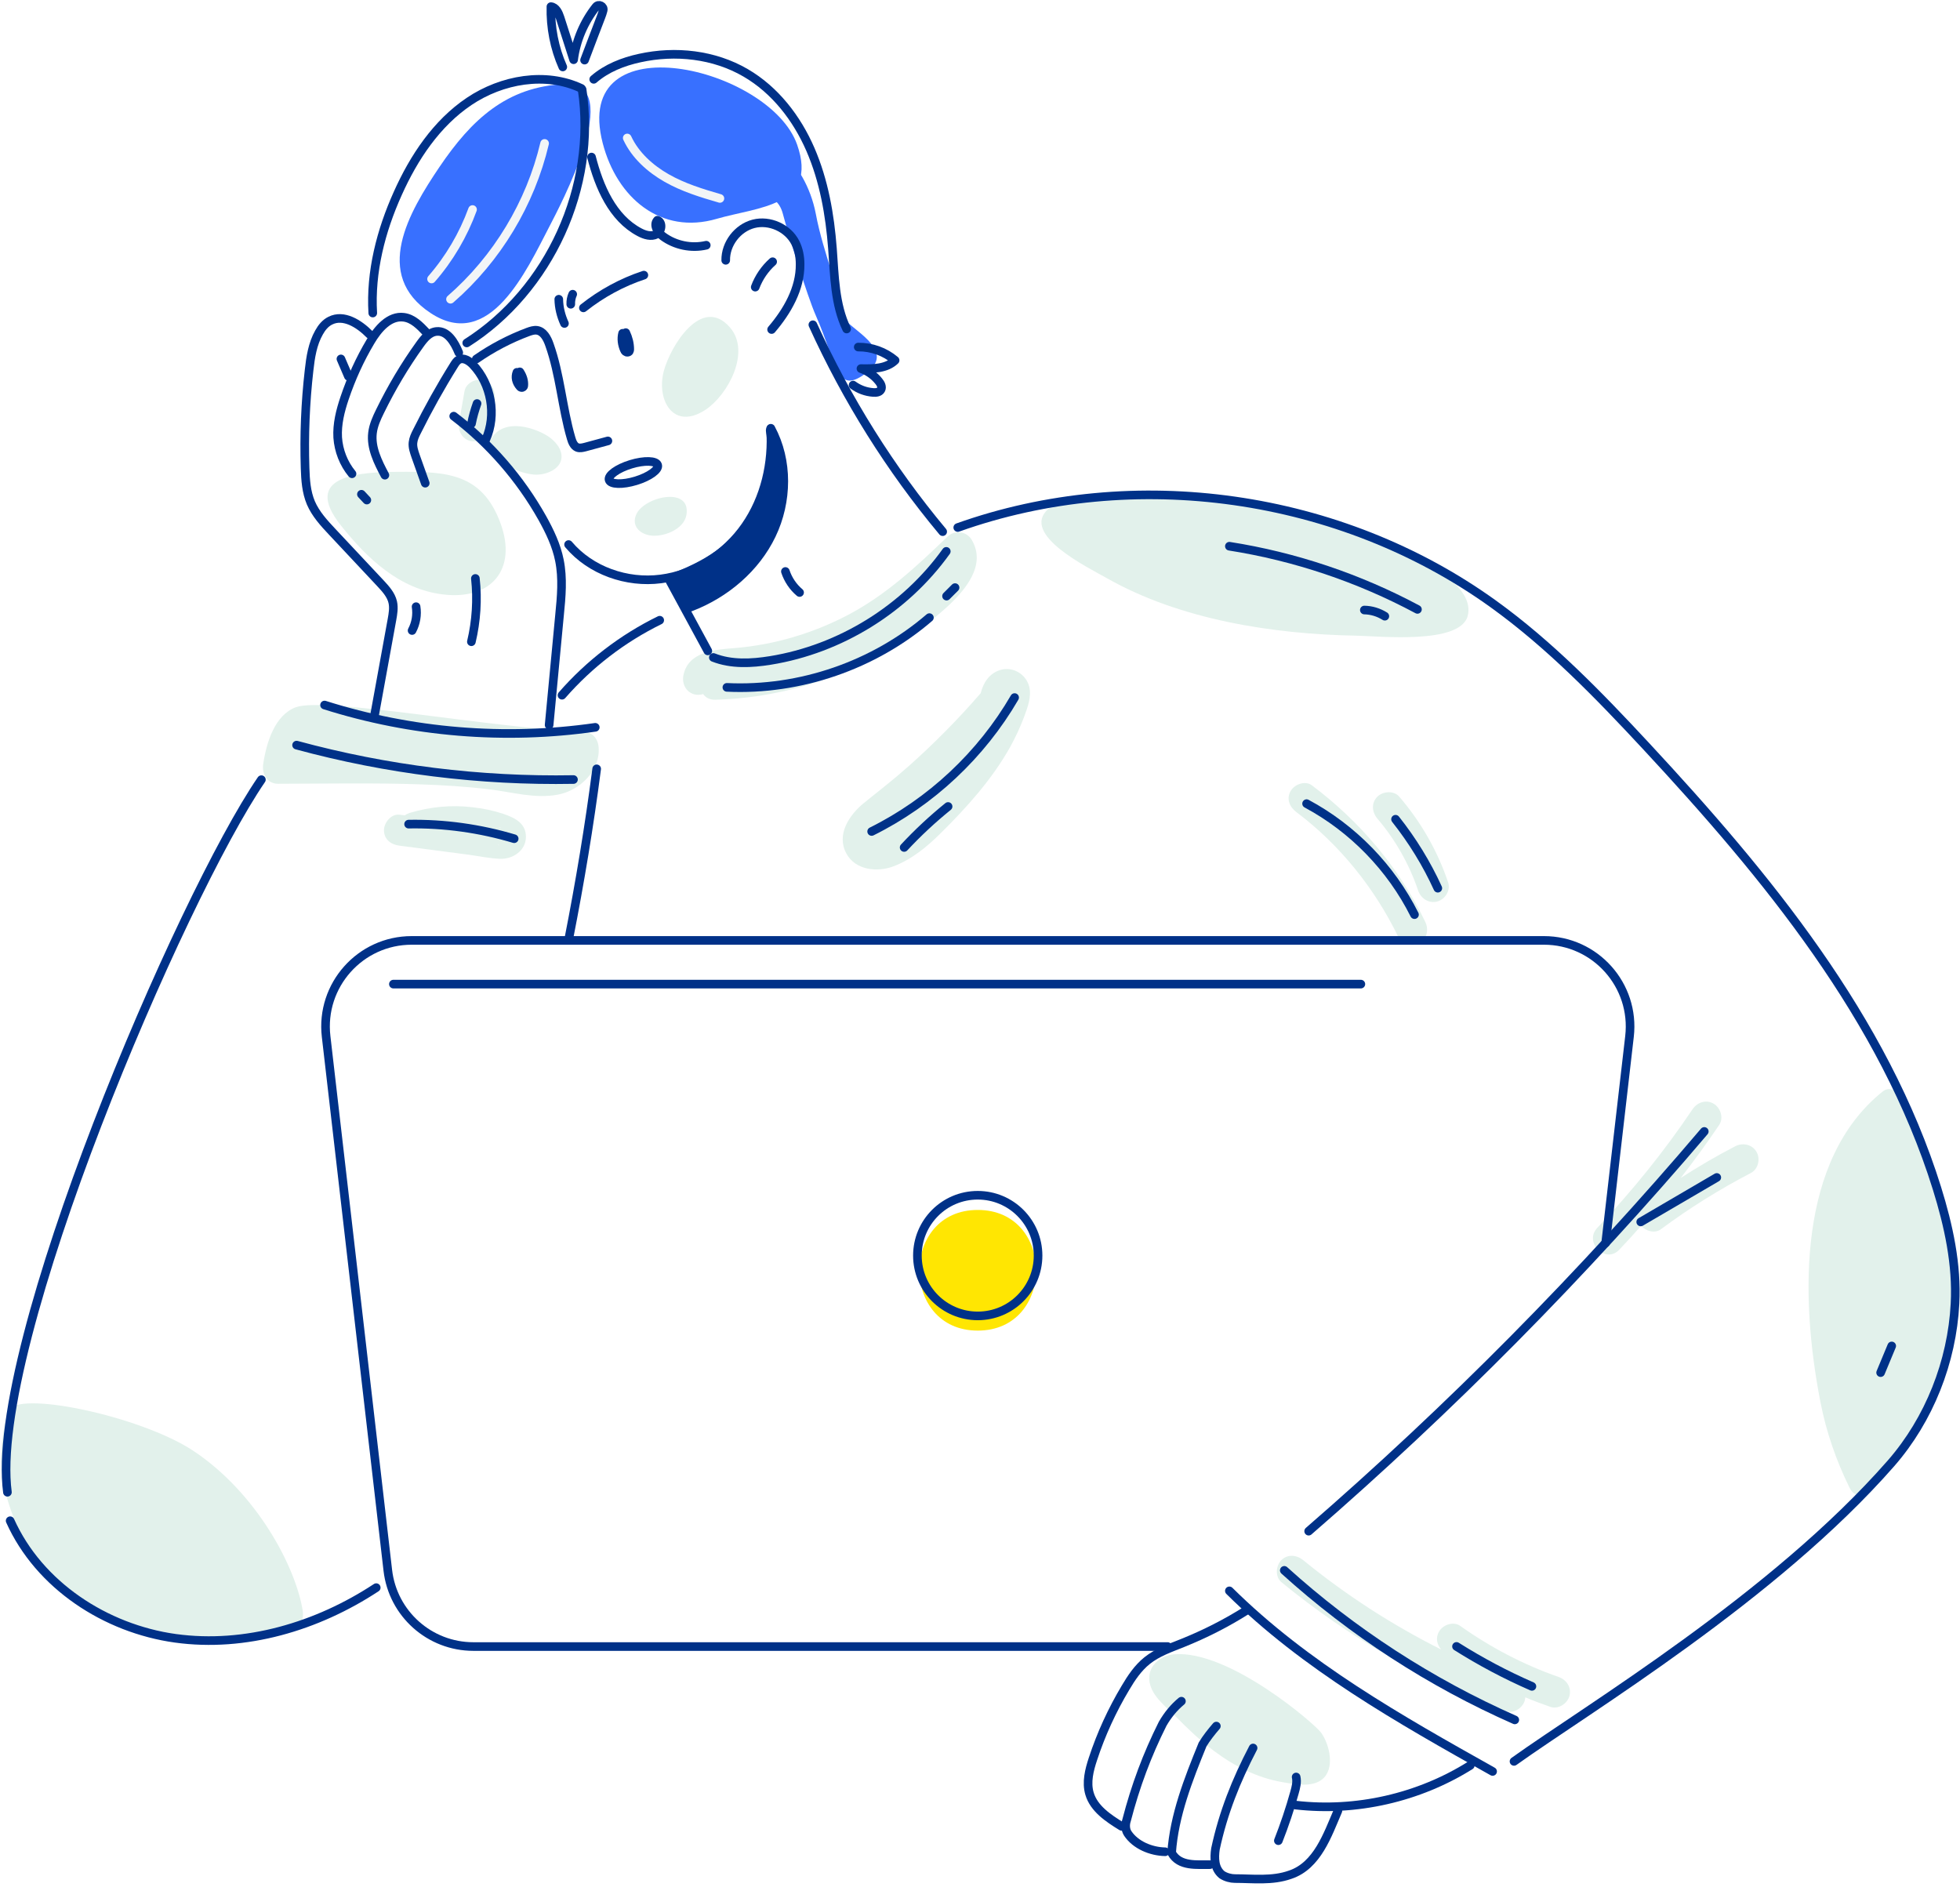 <svg width="455" height="438" viewBox="0 0 455 438" fill="none" xmlns="http://www.w3.org/2000/svg">
<path d="M450.458 278.529C448.692 272.125 442.737 248.843 437.021 253.421C417.48 269.132 417.749 300.524 422.597 325.482C423.944 332.395 426.248 339.068 429.36 345.383C430.617 347.926 432.922 347.448 434.538 345.532C461.74 313.602 452.074 284.394 450.458 278.529Z" fill="#E2F1EB"/>
<path d="M272.612 384.046C269.29 384.316 266.207 386.919 266.866 390.54C267.464 393.892 270.786 396.316 273.03 398.59C275.814 401.403 278.656 404.126 281.829 406.491C286.527 410.022 291.884 412.745 297.719 413.733C300.502 414.211 304.482 415.019 306.906 413.104C309.989 410.65 308.672 405.054 306.727 402.301C305.41 400.356 285.39 383.029 272.612 384.046Z" fill="#E2F1EB"/>
<path d="M79.233 122.108C85.308 129.709 92.729 136.772 102.814 137.998C113.976 139.375 120.141 132.223 116.191 121.48C111.852 109.629 103.323 109.479 92.37 109.539C83.602 109.599 69.716 110.287 79.233 122.108Z" fill="#E2F1EB"/>
<path d="M158.117 96.641C159.673 96.971 161.588 96.582 163.803 95.115C169.01 91.644 174.366 81.679 169.458 76.023C162.875 68.422 155.633 80.392 154.107 86.108C152.82 90.896 154.466 95.833 158.117 96.641Z" fill="#E2F1EB"/>
<path d="M113.407 103.105C114.066 107.235 121.098 110.258 124.629 110.198C126.874 110.168 130.076 108.941 130.345 106.337C130.555 104.213 128.759 102.237 127.083 101.19C123.732 99.095 115.921 96.612 113.407 103.105Z" fill="#E2F1EB"/>
<path d="M154.914 115.375C151.981 115.584 148.51 117.35 147.642 119.564C146.625 122.078 148.45 123.874 150.844 124.293C153.867 124.801 158.775 122.946 159.343 119.564C159.912 116.273 157.608 115.165 154.914 115.375Z" fill="#E2F1EB"/>
<path d="M232.122 155.565C229.608 156.373 228.262 158.527 227.663 160.922C222.516 166.877 216.98 172.473 211.114 177.71C207.703 180.762 204.112 183.545 200.551 186.418C197.139 189.201 194.087 193.75 196.481 198.149C198.576 202.039 203.693 202.548 207.434 201.112C211.683 199.496 215.184 196.593 218.386 193.421C224.461 187.406 230.357 180.852 234.546 173.341C235.773 171.096 236.85 168.792 237.748 166.398C238.556 164.213 239.514 161.73 238.915 159.365C238.137 156.433 235.055 154.637 232.122 155.565Z" fill="#E2F1EB"/>
<path d="M225.569 125.31C224.372 123.305 221.589 122.976 219.943 124.592C212.791 131.505 205.609 138.178 196.751 142.817C188.701 147.036 179.693 149.699 170.626 150.448C166.107 150.807 159.763 151.196 158.655 156.762C158.266 158.647 159.194 160.652 161.169 161.191C161.828 161.37 162.546 161.34 163.234 161.131C163.803 161.939 164.73 162.478 166.047 162.448C185.858 161.909 205.19 154.158 219.883 140.871C224.043 137.011 229.07 131.205 225.569 125.31Z" fill="#E2F1EB"/>
<path d="M314.927 147.575C320.044 147.664 339.017 149.699 340.723 142.966C342.398 136.353 331.446 130.757 327.017 128.482C309.69 119.654 286.557 116.093 267.405 115.465C263.006 115.315 246.547 115.285 243.315 118.188C236.791 124.053 252.622 131.774 256.901 134.198C273.959 143.894 295.595 147.245 314.927 147.575Z" fill="#E2F1EB"/>
<path d="M116.819 188.932C114.485 188.154 112.121 187.675 109.667 187.406C104.789 186.807 99.791 187.316 95.093 188.722C94.644 188.872 94.285 189.052 93.956 189.291C93.537 189.231 93.148 189.171 92.729 189.141C90.814 188.902 89.138 190.967 89.138 192.732C89.138 194.887 90.784 196.084 92.729 196.323C98.055 197.012 103.382 197.73 108.739 198.418C111.193 198.747 113.737 199.316 116.22 199.376C119.123 199.436 122.056 197.431 122.086 194.348C122.146 191.086 119.452 189.83 116.819 188.932ZM115.771 192.134C116.22 192.044 116.55 192.343 115.771 192.134V192.134ZM115.592 196.084C116.071 196.174 115.831 196.383 115.592 196.084V196.084Z" fill="#E2F1EB"/>
<path d="M135.373 169.839C115.293 169.241 75.551 161.67 68.698 164.183C63.85 165.949 61.846 172.293 61.097 177.411C60.768 179.655 61.995 181.959 64.569 181.959C75.462 181.929 86.385 181.72 97.277 182.079C102.724 182.259 108.17 182.588 113.587 183.246C118.854 183.875 124.21 185.49 129.537 184.473C134.595 183.515 139.413 178.907 138.964 173.46C138.814 171.455 137.467 169.899 135.373 169.839Z" fill="#E2F1EB"/>
<path d="M44.848 336.794C32.698 328.744 3.401 322.52 1.905 327.667C0.049 334.011 -0.31 340.355 1.366 346.789C2.982 352.984 6.454 360.675 10.763 365.373C19.262 374.62 31.591 378.032 43.861 379.857C51.851 381.054 60.02 380.815 67.771 378.421C69.776 377.792 70.584 375.967 70.285 373.992C68.669 363.757 59.601 346.58 44.848 336.794Z" fill="#E2F1EB"/>
<path d="M361.819 389.313C353.68 386.47 346.019 382.46 338.986 377.463C337.4 376.326 334.976 377.194 334.078 378.75C333.21 380.216 333.57 381.802 334.557 382.939C323.155 377.223 312.382 370.251 302.537 362.201C301.04 360.974 298.916 360.734 297.449 362.201C296.193 363.458 295.953 366.031 297.449 367.288C313.071 380.096 330.607 390.211 349.55 397.244C351.375 397.932 353.5 396.496 353.979 394.73C354.039 394.49 354.069 394.251 354.099 394.042C356.014 394.85 357.929 395.568 359.904 396.256C361.73 396.885 363.824 395.538 364.333 393.742C364.872 391.737 363.645 389.942 361.819 389.313Z" fill="#E2F1EB"/>
<path d="M304.542 182.318C302.986 181.151 300.532 182.079 299.634 183.605C298.557 185.43 299.365 187.346 300.921 188.513C311.036 196.114 319.145 206.229 324.652 217.6C325.49 219.336 327.974 219.815 329.56 218.887C331.355 217.84 331.684 215.715 330.846 213.979C324.801 201.441 315.674 190.667 304.542 182.318Z" fill="#E2F1EB"/>
<path d="M333.66 209.281C335.455 208.802 336.802 206.708 336.174 204.852C333.69 197.491 329.859 190.817 324.832 184.952C323.575 183.485 321.061 183.665 319.744 184.952C318.278 186.418 318.488 188.543 319.744 190.039C323.934 194.947 327.166 200.663 329.231 206.797C329.859 208.593 331.715 209.82 333.66 209.281Z" fill="#E2F1EB"/>
<path d="M402.818 266.11C398.478 268.354 394.259 270.838 390.159 273.472C393.271 269.462 396.264 265.362 399.107 261.142C400.184 259.526 399.406 257.162 397.82 256.234C396.054 255.187 393.99 255.905 392.912 257.521C386.329 267.307 378.907 276.494 370.797 285.053C367.625 288.404 372.683 293.492 375.885 290.14C377.62 288.315 379.326 286.459 380.972 284.574C382.049 285.801 384.144 286.429 385.551 285.382C392.164 280.474 399.167 276.105 406.469 272.305C408.174 271.407 408.713 269.013 407.755 267.397C406.738 265.661 404.553 265.212 402.818 266.11Z" fill="#E2F1EB"/>
<path d="M109.098 102.357C110.834 102.836 113.168 101.759 113.527 99.844C113.946 97.45 114.365 95.085 114.784 92.691C115.113 90.776 114.275 88.831 112.27 88.262C110.534 87.784 108.2 88.861 107.841 90.776C107.422 93.17 107.003 95.534 106.584 97.928C106.255 99.844 107.093 101.789 109.098 102.357Z" fill="#E2F1EB"/>
<path d="M131.094 19.523C117.627 20.092 109.427 27.813 102.036 38.736C94.884 49.329 86.415 63.783 100.001 72.701C113.647 81.679 122.176 62.915 127.503 52.651C129.867 48.072 145.428 18.895 131.094 19.523Z" fill="#3870FF"/>
<path d="M185.05 33.588C178.735 15.573 132.471 4.59 139.922 33.259C143.214 45.948 153.418 54.596 166.406 50.795C175.683 48.072 190.077 47.923 185.05 33.588Z" fill="#3870FF"/>
<path d="M201.413 86.341C208.008 81.16 197.436 76.522 195.208 73.235C195.208 67.735 191.12 58.934 189.382 49.631C187.02 37.209 175.867 27.025 174.708 43.235C174.493 46.419 180.162 43.687 181.734 49.631C182.942 54.205 187.39 68.721 189.382 73.235C194.45 84.722 194.017 92.134 201.413 86.341Z" fill="#3870FF"/>
<path d="M226.975 308.904C245.05 308.904 245.05 280.893 226.975 280.893C208.93 280.893 208.93 308.904 226.975 308.904Z" fill="#FFE602"/>
<path d="M110.564 83.355C114.275 80.781 118.315 78.656 122.565 77.07C123.223 76.831 123.941 76.591 124.629 76.681C126.156 76.891 127.024 78.507 127.532 79.973C130.046 87.005 130.495 94.607 132.59 101.759C132.829 102.597 133.218 103.554 134.026 103.883C134.595 104.093 135.223 103.943 135.822 103.794C137.587 103.315 139.353 102.836 141.118 102.357" stroke="#003188" stroke-width="2" stroke-miterlimit="10" stroke-linecap="round" stroke-linejoin="round"/>
<path d="M135.433 71.474C139.622 68.152 144.38 65.549 149.468 63.873" stroke="#003188" stroke-width="2" stroke-miterlimit="10" stroke-linecap="round" stroke-linejoin="round"/>
<path d="M129.717 69.469C129.747 71.414 130.226 73.329 131.034 75.095" stroke="#003188" stroke-width="2" stroke-miterlimit="10" stroke-linecap="round" stroke-linejoin="round"/>
<path d="M132.5 70.636C132.47 69.828 132.62 69.02 132.949 68.302" stroke="#003188" stroke-width="2" stroke-miterlimit="10" stroke-linecap="round" stroke-linejoin="round"/>
<path d="M147.623 111.616C150.737 110.665 152.999 109.036 152.676 107.977C152.352 106.918 149.566 106.83 146.452 107.781C143.338 108.732 141.076 110.361 141.399 111.42C141.722 112.479 144.509 112.567 147.623 111.616Z" stroke="#003188" stroke-width="2" stroke-miterlimit="10" stroke-linecap="round" stroke-linejoin="round"/>
<path d="M131.991 126.417C137.108 132.492 145.518 135.425 153.388 134.408C161.258 133.42 168.47 128.692 173.019 122.168C177.568 115.644 179.453 107.475 178.885 99.544" stroke="#003188" stroke-width="2" stroke-miterlimit="10" stroke-linecap="round" stroke-linejoin="round"/>
<path d="M155.483 134.827C158.416 140.243 161.379 145.69 164.311 151.106" stroke="#003188" stroke-width="2" stroke-miterlimit="10" stroke-linecap="round" stroke-linejoin="round"/>
<path d="M188.7 75.394C196.541 92.662 206.685 108.881 218.835 123.425" stroke="#003188" stroke-width="2" stroke-miterlimit="10" stroke-linecap="round" stroke-linejoin="round"/>
<path d="M130.465 161.4C136.779 154.158 144.53 148.203 153.148 143.984" stroke="#003188" stroke-width="2" stroke-miterlimit="10" stroke-linecap="round" stroke-linejoin="round"/>
<path d="M222.337 122.467C263.335 107.863 311.186 114.687 346.588 140.153C359.725 149.61 371.067 161.311 382.11 173.191C410.18 203.416 437.322 236.334 449.652 275.866C452.345 284.514 454.32 293.552 453.841 302.619C453.153 316.145 447.856 329.552 438.998 339.697C411.856 370.73 368.463 396.735 351.466 408.915" stroke="#003188" stroke-width="2" stroke-miterlimit="10" stroke-linecap="round" stroke-linejoin="round"/>
<path d="M303.794 355.468C336.712 326.919 367.446 295.856 395.636 262.668" stroke="#003188" stroke-width="2" stroke-miterlimit="10" stroke-linecap="round" stroke-linejoin="round"/>
<path d="M380.883 283.676C386.778 280.235 392.644 276.793 398.539 273.352" stroke="#003188" stroke-width="2" stroke-miterlimit="10" stroke-linecap="round" stroke-linejoin="round"/>
<path d="M303.315 186.568C314.029 192.313 322.917 201.441 328.363 212.334" stroke="#003188" stroke-width="2" stroke-miterlimit="10" stroke-linecap="round" stroke-linejoin="round"/>
<path d="M323.964 190.189C327.854 195.097 331.176 200.483 333.779 206.199" stroke="#003188" stroke-width="2" stroke-miterlimit="10" stroke-linecap="round" stroke-linejoin="round"/>
<path d="M168.471 60.432C168.411 56.601 171.224 52.92 174.935 51.963C178.645 51.005 182.895 52.92 184.63 56.332C185.409 57.858 185.738 59.594 185.738 61.329C185.798 66.985 182.775 72.222 179.124 76.502" stroke="#003188" stroke-width="2" stroke-miterlimit="10" stroke-linecap="round" stroke-linejoin="round"/>
<path d="M175.323 66.656C176.161 64.412 177.568 62.347 179.363 60.761" stroke="#003188" stroke-width="2" stroke-miterlimit="10" stroke-linecap="round" stroke-linejoin="round"/>
<path d="M285.39 369.323C302.986 386.77 324.891 399.129 346.498 411.249" stroke="#003188" stroke-width="2" stroke-miterlimit="10" stroke-linecap="round" stroke-linejoin="round"/>
<path d="M298.139 364.565C313.969 378.899 332.104 390.66 351.646 399.279" stroke="#003188" stroke-width="2" stroke-miterlimit="10" stroke-linecap="round" stroke-linejoin="round"/>
<path d="M338.117 382.221C343.713 385.752 349.579 388.865 355.624 391.498" stroke="#003188" stroke-width="2" stroke-miterlimit="10" stroke-linecap="round" stroke-linejoin="round"/>
<path d="M289.49 373.782C284.731 376.805 279.704 379.348 274.497 381.443C271.654 382.58 268.691 383.598 266.297 385.513C264.173 387.219 262.646 389.493 261.27 391.827C258.157 397.034 255.614 402.571 253.728 408.316C252.861 410.92 252.142 413.763 252.921 416.396C253.938 419.868 257.26 422.082 260.372 423.997" stroke="#003188" stroke-width="2" stroke-miterlimit="10" stroke-linecap="round" stroke-linejoin="round"/>
<path d="M274.257 394.94C272.582 396.316 271.085 398.112 269.888 400.206C266.297 407.389 263.604 414.571 261.509 422.651C261.21 423.548 261.21 424.745 261.808 425.643C263.604 428.336 267.195 429.833 270.487 429.893" stroke="#003188" stroke-width="2" stroke-miterlimit="10" stroke-linecap="round" stroke-linejoin="round"/>
<path d="M282.368 400.715C281.26 402.002 280.063 403.498 279.166 404.995C275.874 413.074 272.582 421.454 271.983 430.132C273.779 433.424 277.969 432.825 280.871 432.885" stroke="#003188" stroke-width="2" stroke-miterlimit="10" stroke-linecap="round" stroke-linejoin="round"/>
<path d="M290.896 405.802C286.946 413.374 283.954 420.855 282.158 429.234C281.859 431.329 281.859 433.723 283.654 435.219C284.552 435.818 285.749 436.117 286.647 436.117C290.837 436.117 295.325 436.716 299.515 435.219C305.799 433.125 308.193 425.942 310.587 420.376" stroke="#003188" stroke-width="2" stroke-miterlimit="10" stroke-linecap="round" stroke-linejoin="round"/>
<path d="M300.891 412.536C301.161 413.733 300.832 414.99 300.502 416.157C299.455 419.927 298.198 423.668 296.762 427.319" stroke="#003188" stroke-width="2" stroke-miterlimit="10" stroke-linecap="round" stroke-linejoin="round"/>
<path d="M300.771 419.06C314.807 420.676 329.35 417.354 341.321 409.843" stroke="#003188" stroke-width="2" stroke-miterlimit="10" stroke-linecap="round" stroke-linejoin="round"/>
<path d="M165.598 152.632C169.757 154.278 174.426 154.039 178.855 153.32C195.074 150.687 210.097 141.38 219.673 128.003" stroke="#003188" stroke-width="2" stroke-miterlimit="10" stroke-linecap="round" stroke-linejoin="round"/>
<path d="M168.74 159.575C185.708 160.383 202.885 154.458 215.753 143.385" stroke="#003188" stroke-width="2" stroke-miterlimit="10" stroke-linecap="round" stroke-linejoin="round"/>
<path d="M219.733 138.388C220.392 137.729 221.05 137.071 221.708 136.413" stroke="#003188" stroke-width="2" stroke-miterlimit="10" stroke-linecap="round" stroke-linejoin="round"/>
<path d="M178.944 99.425C183.014 106.966 182.835 116.452 179.124 124.173C175.413 131.894 168.411 137.819 160.42 140.901C160.241 140.961 160.061 141.051 159.882 140.991C159.612 140.931 159.463 140.662 159.313 140.423C158.146 138.388 157.009 136.353 155.842 134.288C159.642 132.792 163.413 131.116 166.735 128.722C175.623 122.318 180.471 110.766 178.795 99.933" fill="#003188"/>
<path d="M178.944 99.425C183.014 106.966 182.835 116.452 179.124 124.173C175.413 131.894 168.411 137.819 160.42 140.901C160.241 140.961 160.061 141.051 159.882 140.991C159.612 140.931 159.463 140.662 159.313 140.423C158.146 138.388 157.009 136.353 155.842 134.288C159.642 132.792 163.413 131.116 166.735 128.722C175.623 122.318 180.471 110.766 178.795 99.933" stroke="#003188" stroke-width="2" stroke-miterlimit="10" stroke-linecap="round" stroke-linejoin="round"/>
<path d="M86.954 166.009C88.3 158.617 89.647 151.226 90.993 143.834C91.233 142.487 91.472 141.111 91.173 139.794C90.784 138.088 89.527 136.712 88.33 135.425C84.619 131.445 80.879 127.495 77.168 123.515C75.223 121.45 73.278 119.325 72.17 116.751C71.093 114.208 70.913 111.425 70.824 108.672C70.584 101.1 70.883 93.499 71.751 85.958C72.081 82.936 72.559 79.823 74.056 77.19C74.684 76.053 75.522 75.005 76.689 74.437C79.771 72.881 83.362 75.155 85.786 77.609" stroke="#003188" stroke-width="2" stroke-miterlimit="10" stroke-linecap="round" stroke-linejoin="round"/>
<path d="M79.143 83.325C79.711 84.671 80.28 86.018 80.878 87.365" stroke="#003188" stroke-width="2" stroke-miterlimit="10" stroke-linecap="round" stroke-linejoin="round"/>
<path d="M81.717 109.988C79.772 107.624 78.605 104.632 78.395 101.579C78.216 98.467 78.994 95.385 79.981 92.452C81.537 87.843 83.542 83.414 86.026 79.255C87.732 76.352 90.395 73.21 93.747 73.659C95.842 73.928 97.458 75.574 98.924 77.13" stroke="#003188" stroke-width="2" stroke-miterlimit="10" stroke-linecap="round" stroke-linejoin="round"/>
<path d="M89.347 110.317C87.731 107.265 86.055 103.943 86.474 100.502C86.684 98.736 87.432 97.09 88.21 95.504C90.873 90.058 93.956 84.851 97.487 79.943C98.475 78.567 99.672 77.1 101.347 76.951C103.891 76.711 105.537 79.494 106.495 81.858" stroke="#003188" stroke-width="2" stroke-miterlimit="10" stroke-linecap="round" stroke-linejoin="round"/>
<path d="M98.715 112.173C97.966 110.108 97.248 108.013 96.5 105.948C96.141 104.901 95.752 103.824 95.872 102.746C95.962 101.848 96.35 101.011 96.769 100.203C99.403 94.906 102.276 89.758 105.418 84.731C105.717 84.252 106.046 83.743 106.555 83.474C107.632 82.936 108.919 83.773 109.757 84.641C114.066 89.16 115.323 96.342 112.78 102.028" stroke="#003188" stroke-width="2" stroke-miterlimit="10" stroke-linecap="round" stroke-linejoin="round"/>
<path d="M110.744 93.679C110.205 95.205 109.756 96.761 109.457 98.347" stroke="#003188" stroke-width="2" stroke-miterlimit="10" stroke-linecap="round" stroke-linejoin="round"/>
<path d="M105.328 96.612C113.707 102.986 120.74 111.096 125.887 120.253C127.623 123.365 129.179 126.627 129.867 130.098C130.705 134.258 130.316 138.537 129.897 142.757C129.089 151.286 128.281 159.784 127.473 168.313" stroke="#003188" stroke-width="2" stroke-miterlimit="10" stroke-linecap="round" stroke-linejoin="round"/>
<path d="M75.343 163.675C95.543 170.079 117.209 171.874 138.186 168.852" stroke="#003188" stroke-width="2" stroke-miterlimit="10" stroke-linecap="round" stroke-linejoin="round"/>
<path d="M68.849 172.982C89.767 178.668 111.463 181.361 133.129 180.972" stroke="#003188" stroke-width="2" stroke-miterlimit="10" stroke-linecap="round" stroke-linejoin="round"/>
<path d="M2.354 353.044C9.057 368.006 24.498 378.091 40.718 380.336C56.938 382.58 73.666 377.583 87.342 368.575" stroke="#003188" stroke-width="2" stroke-miterlimit="10" stroke-linecap="round" stroke-linejoin="round"/>
<path d="M138.515 178.488C136.809 191.685 134.624 204.823 132.051 217.9" stroke="#003188" stroke-width="2" stroke-miterlimit="10" stroke-linecap="round" stroke-linejoin="round"/>
<path d="M235.534 161.939C227.813 175.226 216.142 186.179 202.347 193.032" stroke="#003188" stroke-width="2" stroke-miterlimit="10" stroke-linecap="round" stroke-linejoin="round"/>
<path d="M220.092 187.226C216.471 190.159 213.06 193.331 209.888 196.743" stroke="#003188" stroke-width="2" stroke-miterlimit="10" stroke-linecap="round" stroke-linejoin="round"/>
<path d="M271.056 382.251H109.893C99.735 382.251 91.191 374.637 90.025 364.547L75.704 240.615C74.332 228.738 83.617 218.319 95.572 218.319H358.41C370.365 218.319 379.65 228.737 378.278 240.613L372.743 288.554" stroke="#003188" stroke-width="2" stroke-miterlimit="10" stroke-linecap="round" stroke-linejoin="round"/>
<path d="M91.322 228.464H315.914" stroke="#003188" stroke-width="2" stroke-miterlimit="10" stroke-linecap="round" stroke-linejoin="round"/>
<path d="M94.853 191.326C103.143 191.176 111.432 192.343 119.363 194.708" stroke="#003188" stroke-width="2" stroke-miterlimit="10" stroke-linecap="round" stroke-linejoin="round"/>
<path d="M285.39 126.807C300.622 129.201 315.465 134.198 329.051 141.47" stroke="#003188" stroke-width="2" stroke-miterlimit="10" stroke-linecap="round" stroke-linejoin="round"/>
<path d="M316.722 141.62C318.398 141.65 320.043 142.158 321.48 143.056" stroke="#003188" stroke-width="2" stroke-miterlimit="10" stroke-linecap="round" stroke-linejoin="round"/>
<path d="M439.148 312.465C438.28 314.53 437.442 316.594 436.574 318.659" stroke="#003188" stroke-width="2" stroke-miterlimit="10" stroke-linecap="round" stroke-linejoin="round"/>
<path d="M110.355 134.288C110.894 139.196 110.565 144.193 109.428 148.981" stroke="#003188" stroke-width="2" stroke-miterlimit="10" stroke-linecap="round" stroke-linejoin="round"/>
<path d="M96.59 140.842C96.889 142.727 96.56 144.702 95.662 146.378" stroke="#003188" stroke-width="2" stroke-miterlimit="10" stroke-linecap="round" stroke-linejoin="round"/>
<path d="M83.901 114.746C84.32 115.195 84.739 115.644 85.158 116.093" stroke="#003188" stroke-width="2" stroke-miterlimit="10" stroke-linecap="round" stroke-linejoin="round"/>
<path d="M182.326 132.672C182.955 134.557 184.092 136.263 185.618 137.55" stroke="#003188" stroke-width="2" stroke-miterlimit="10" stroke-linecap="round" stroke-linejoin="round"/>
<path d="M1.725 346.43C-2.793 312.465 42.155 208.054 60.679 181.002" stroke="#003188" stroke-width="2" stroke-miterlimit="10" stroke-linecap="round" stroke-linejoin="round"/>
<path d="M134.924 20.511C126.665 16.62 116.49 18.446 108.919 23.533C101.348 28.621 96.081 36.551 92.34 44.9C88.42 53.608 85.966 63.125 86.535 72.671" stroke="#003188" stroke-width="2" stroke-miterlimit="10" stroke-linecap="round" stroke-linejoin="round"/>
<path d="M109.697 48.641C107.542 54.536 104.31 60.042 100.181 64.771" stroke="#F2F5F7" stroke-width="2" stroke-miterlimit="10" stroke-linecap="round" stroke-linejoin="round"/>
<path d="M126.426 33.289C123.134 47.234 115.383 60.072 104.58 69.469" stroke="#F2F5F7" stroke-width="2" stroke-miterlimit="10" stroke-linecap="round" stroke-linejoin="round"/>
<path d="M135.134 20.78C138.545 43.314 127.593 67.404 108.351 79.614" stroke="#003188" stroke-width="2" stroke-miterlimit="10" stroke-linecap="round" stroke-linejoin="round"/>
<path d="M137.318 36.461C139.084 43.344 142.166 50.586 148.451 53.908C149.678 54.566 151.174 55.015 152.401 54.386C153.628 53.758 153.897 51.603 152.61 51.125C151.593 52.232 152.67 53.968 153.897 54.865C156.74 56.96 160.511 57.738 163.952 56.93" stroke="#003188" stroke-width="2" stroke-miterlimit="10" stroke-linecap="round" stroke-linejoin="round"/>
<path d="M145.607 32.032C147.463 36.042 150.934 39.154 154.765 41.339C158.595 43.523 162.874 44.84 167.124 46.067" stroke="#F2F5F7" stroke-width="2" stroke-miterlimit="10" stroke-linecap="round" stroke-linejoin="round"/>
<path d="M137.827 18.416C140.82 15.812 144.65 14.316 148.511 13.478C156.8 11.653 165.778 12.64 173.109 16.92C179.932 20.9 184.99 27.454 188.132 34.696C191.274 41.938 192.651 49.838 193.249 57.708C193.728 64.052 193.788 70.666 196.541 76.382" stroke="#003188" stroke-width="2" stroke-miterlimit="10" stroke-linecap="round" stroke-linejoin="round"/>
<path d="M199.234 80.571C202.346 80.541 205.429 81.649 207.793 83.654C205.788 85.599 202.676 85.629 199.863 85.569C201.479 86.138 202.915 87.155 203.992 88.502C204.471 89.07 204.86 89.848 204.501 90.477C204.172 91.075 203.364 91.165 202.676 91.105C201 90.986 199.384 90.387 198.037 89.399" stroke="#003188" stroke-width="2" stroke-miterlimit="10" stroke-linecap="round" stroke-linejoin="round"/>
<path d="M130.645 15.543C128.7 11.174 127.772 6.326 127.892 1.538C129.059 1.658 129.658 2.974 130.017 4.082C131.064 7.344 132.112 10.605 133.159 13.867C133.728 9.408 135.553 5.129 138.336 1.598C138.965 0.79 140.281 1.448 140.012 2.436C139.892 2.944 139.713 3.423 139.533 3.902C138.246 7.254 136.96 10.605 135.703 13.957" stroke="#003188" stroke-width="2" stroke-miterlimit="10" stroke-linecap="round" stroke-linejoin="round"/>
<path d="M226.975 305.492C234.71 305.492 240.98 299.222 240.98 291.487C240.98 283.752 234.71 277.482 226.975 277.482C219.24 277.482 212.97 283.752 212.97 291.487C212.97 299.222 219.24 305.492 226.975 305.492Z" stroke="#003188" stroke-width="2" stroke-miterlimit="10" stroke-linecap="round" stroke-linejoin="round"/>
<path d="M145.268 77.223C145.868 78.492 146.191 79.792 146.191 81.124C146.191 81.402 146.099 81.743 145.684 81.773C145.314 81.804 145.037 81.526 144.945 81.247C144.391 80.009 144.206 78.647 144.529 77.378" stroke="#003188" stroke-width="2" stroke-miterlimit="10" stroke-linecap="round" stroke-linejoin="round"/>
<path d="M120.673 86.328C121.349 87.361 121.688 88.474 121.591 89.56C121.591 89.745 121.35 90.037 121.011 89.957C120.866 89.93 120.769 89.851 120.721 89.772C119.803 88.739 119.561 87.547 119.996 86.434" stroke="#003188" stroke-width="2" stroke-miterlimit="10" stroke-linecap="round" stroke-linejoin="round"/>
</svg>
